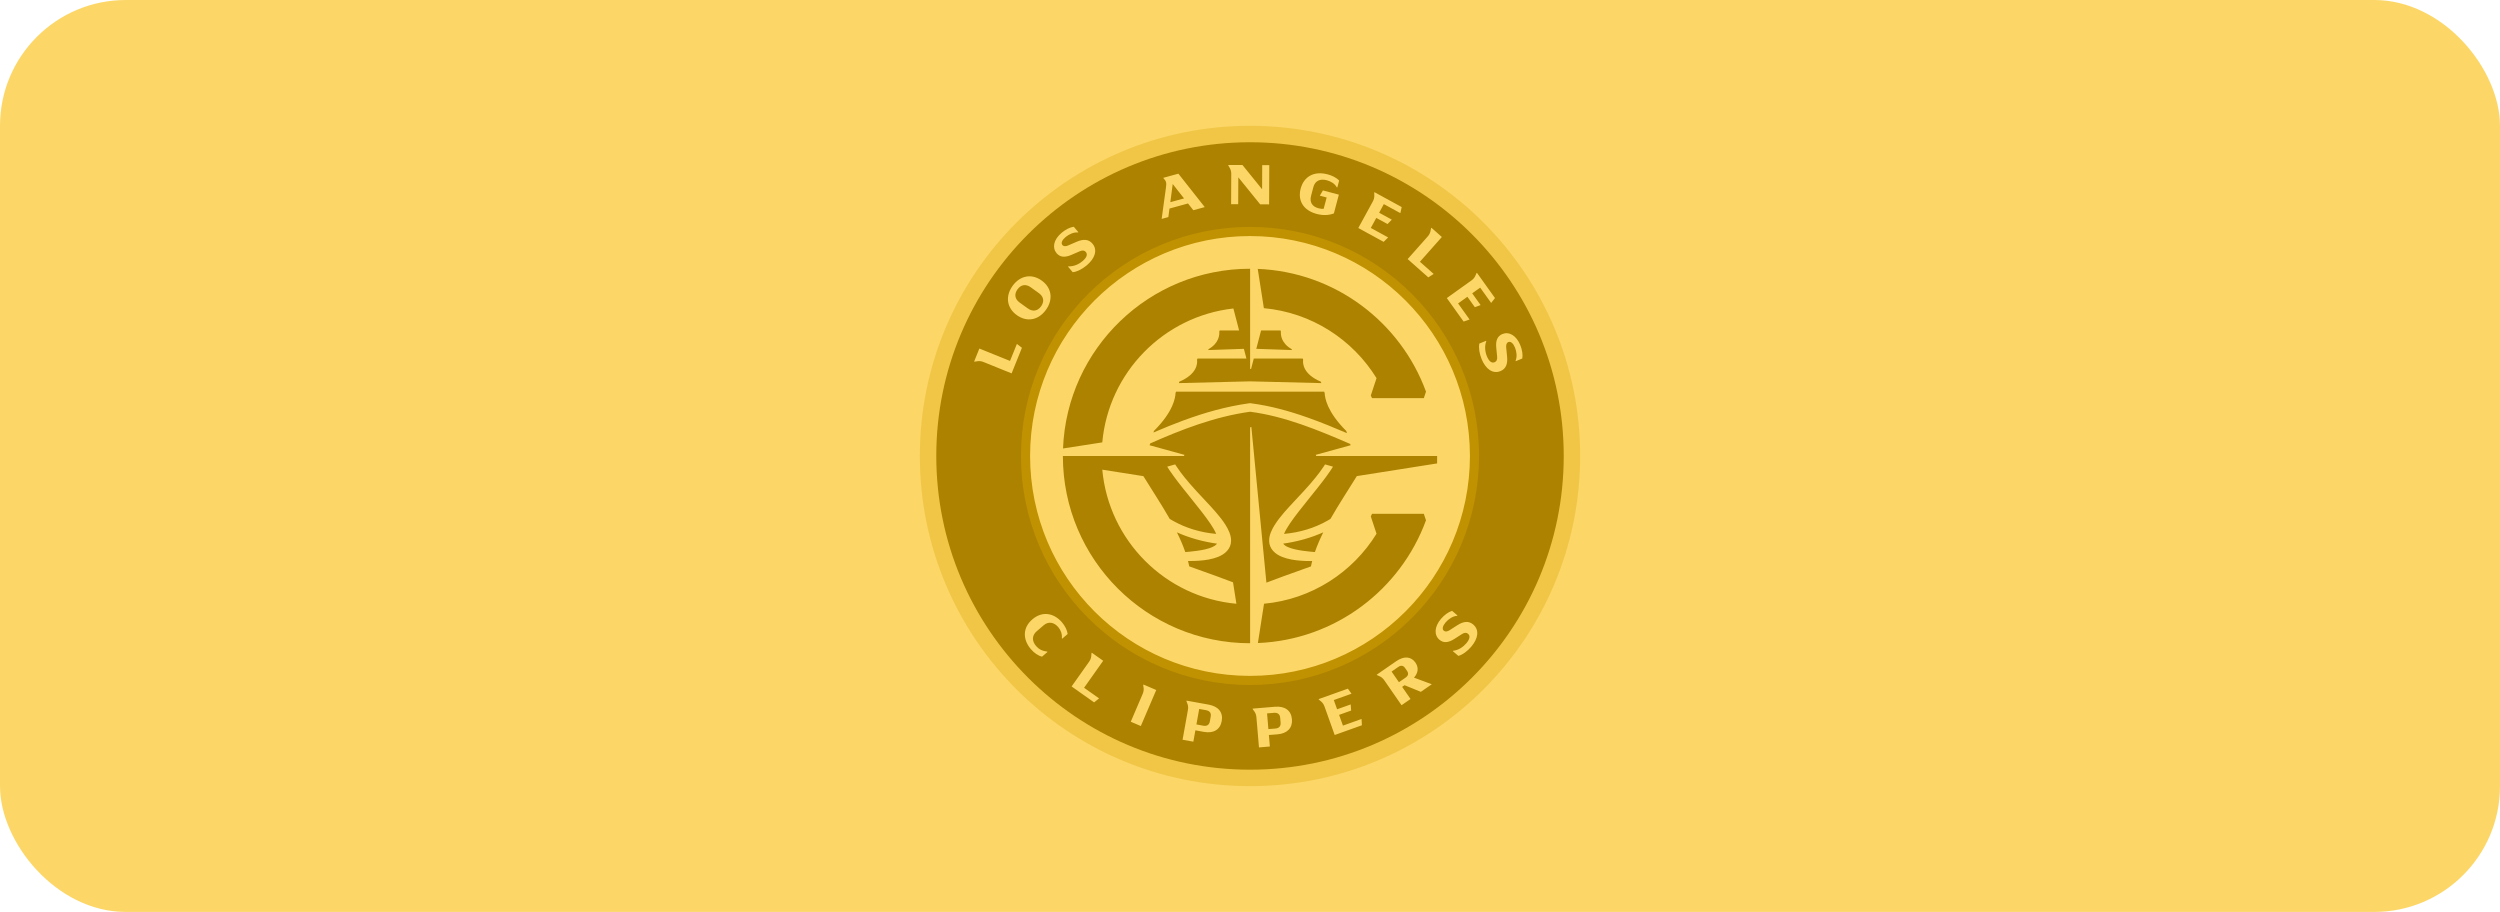 <?xml version="1.0" encoding="utf-8"?>
<svg xmlns="http://www.w3.org/2000/svg" fill="none" height="100%" overflow="visible" preserveAspectRatio="none" style="display: block;" viewBox="0 0 159 58" width="100%">
<g id="Frame 2147224141">
<rect fill="#FCD767" height="58" rx="8" width="159"/>
<g id="Frame 51">
<path d="M79.5 50C91.098 50 100.5 40.598 100.5 29C100.5 17.402 91.098 8 79.5 8C67.902 8 58.5 17.402 58.5 29C58.5 40.598 67.902 50 79.5 50Z" fill="#D8A301" fill-opacity="0.31" id="Vector"/>
<path d="M79.5 48.952C90.52 48.952 99.453 40.019 99.453 29C99.453 17.98 90.52 9.047 79.5 9.047C68.481 9.047 59.548 17.98 59.548 29C59.548 40.019 68.481 48.952 79.5 48.952Z" fill="#AC8200" id="Vector_2"/>
<path d="M79.5 43.567C87.546 43.567 94.068 37.044 94.068 28.999C94.068 20.953 87.546 14.431 79.5 14.431C71.455 14.431 64.932 20.953 64.932 28.999C64.932 37.044 71.455 43.567 79.5 43.567Z" fill="#D8A301" fill-opacity="0.47" id="Vector_3"/>
<path d="M93.487 28.999C93.487 36.724 87.225 42.986 79.501 42.986C71.776 42.986 65.514 36.724 65.514 28.999C65.514 21.275 71.776 15.013 79.501 15.013C87.225 15.013 93.487 21.275 93.487 28.999ZM65.56 41.282C65.768 41.524 66.023 41.702 66.273 41.764L66.621 41.465L66.602 41.441C66.29 41.407 66.065 41.287 65.894 41.087C65.621 40.771 65.624 40.414 65.934 40.148L66.386 39.76C66.683 39.506 67.04 39.576 67.302 39.882C67.467 40.073 67.559 40.318 67.534 40.595L67.556 40.62L67.902 40.323C67.877 40.088 67.74 39.812 67.538 39.576C67.043 38.999 66.303 38.837 65.659 39.39C65.016 39.941 65.058 40.694 65.561 41.282L65.56 41.282ZM69.254 42.105L68.154 43.658L69.585 44.672L69.901 44.418L68.947 43.742L70.163 42.025L69.439 41.513L69.419 41.54C69.415 41.716 69.396 41.828 69.355 41.928C69.332 41.982 69.302 42.038 69.254 42.105L69.254 42.105ZM72.665 44.153L71.917 45.903L72.557 46.176L73.537 43.884L72.721 43.535L72.708 43.567C72.741 43.739 72.747 43.852 72.727 43.958C72.717 44.017 72.699 44.077 72.666 44.154L72.665 44.153ZM75.548 45.175L75.212 47.048L75.897 47.17L76.027 46.448L76.561 46.547C77.18 46.661 77.604 46.406 77.702 45.857C77.801 45.308 77.49 44.927 76.871 44.814L75.464 44.56L75.458 44.593C75.529 44.755 75.559 44.863 75.564 44.971C75.567 45.03 75.563 45.094 75.548 45.175L75.548 45.175ZM76.092 46.075L76.269 45.09L76.698 45.166C76.928 45.208 77.045 45.336 77.002 45.574L76.948 45.876C76.905 46.114 76.751 46.197 76.52 46.154L76.092 46.074L76.092 46.075ZM79.91 45.641L80.071 47.536L80.763 47.477L80.701 46.746L81.243 46.704C81.87 46.654 82.214 46.298 82.167 45.742C82.12 45.186 81.721 44.898 81.094 44.949L79.67 45.068L79.673 45.102C79.783 45.239 79.84 45.336 79.873 45.438C79.891 45.495 79.904 45.557 79.91 45.64V45.641ZM80.67 46.37L80.585 45.373L81.02 45.336C81.253 45.317 81.399 45.41 81.42 45.651L81.446 45.957C81.466 46.198 81.339 46.319 81.105 46.336L80.671 46.37H80.67ZM84.246 44.954L84.886 46.746L86.617 46.127L86.594 45.727L85.411 46.149L85.166 45.465L85.933 45.191L85.905 44.801L85.039 45.11L84.829 44.523L85.957 44.12L85.725 43.799L83.866 44.463L83.878 44.495C84.019 44.599 84.1 44.679 84.158 44.769C84.19 44.819 84.218 44.876 84.245 44.954L84.246 44.954ZM88.055 43.287L89.139 44.852L89.71 44.456L89.177 43.686L89.33 43.579L90.366 44.001L91.062 43.519L89.93 43.098C90.203 42.797 90.237 42.453 90.021 42.14C89.75 41.747 89.295 41.71 88.802 42.051L87.561 42.909L87.58 42.937C87.744 43.001 87.843 43.056 87.922 43.129C87.966 43.169 88.008 43.217 88.055 43.285V43.287ZM88.972 43.389L88.504 42.712L88.933 42.415C89.089 42.307 89.242 42.312 89.359 42.482L89.488 42.668C89.606 42.837 89.557 42.983 89.401 43.091L88.972 43.388V43.389ZM93.57 41.132C94.002 40.627 94.103 40.072 93.704 39.725C93.414 39.473 93.078 39.515 92.688 39.764L92.199 40.078C92.051 40.172 91.923 40.194 91.83 40.117C91.697 40.006 91.761 39.795 91.942 39.584C92.125 39.37 92.399 39.185 92.672 39.166L92.694 39.141L92.353 38.85C92.114 38.924 91.858 39.114 91.652 39.354C91.213 39.868 91.203 40.392 91.547 40.688C91.809 40.912 92.122 40.876 92.491 40.641L92.976 40.33C93.145 40.222 93.266 40.223 93.369 40.311C93.53 40.449 93.465 40.672 93.258 40.914C93.048 41.159 92.754 41.352 92.421 41.389L92.4 41.413L92.752 41.715C93.013 41.648 93.331 41.412 93.57 41.132ZM62.574 23.033L64.338 23.747L64.995 22.12L64.675 21.872L64.237 22.955L62.287 22.167L61.955 22.99L61.986 23.002C62.158 22.966 62.271 22.958 62.377 22.975C62.436 22.984 62.497 23.001 62.574 23.033L62.574 23.033ZM66.522 19.705C66.997 19.044 66.891 18.302 66.251 17.843C65.612 17.384 64.875 17.521 64.4 18.182C63.925 18.844 64.031 19.586 64.671 20.044C65.31 20.503 66.047 20.367 66.522 19.705ZM65.37 19.617L64.852 19.245C64.538 19.02 64.494 18.706 64.711 18.405C64.927 18.103 65.239 18.044 65.553 18.27L66.071 18.642C66.386 18.867 66.429 19.18 66.213 19.482C65.996 19.784 65.685 19.843 65.371 19.617H65.37ZM69.126 16.867C69.633 16.438 69.822 15.907 69.484 15.5C69.239 15.206 68.899 15.193 68.475 15.377L67.942 15.608C67.781 15.678 67.651 15.679 67.571 15.589C67.458 15.457 67.555 15.26 67.767 15.08C67.983 14.899 68.283 14.759 68.555 14.785L68.581 14.763L68.292 14.421C68.043 14.456 67.76 14.602 67.518 14.807C67.003 15.243 66.909 15.758 67.201 16.107C67.423 16.369 67.738 16.385 68.141 16.211L68.669 15.982C68.853 15.903 68.972 15.923 69.059 16.027C69.197 16.189 69.096 16.398 68.853 16.604C68.607 16.813 68.285 16.956 67.951 16.938L67.926 16.959L68.225 17.313C68.494 17.288 68.844 17.107 69.125 16.869L69.126 16.867ZM74.146 11.994L73.881 13.923L74.307 13.806L74.379 13.264L75.558 12.94L75.895 13.37L76.622 13.171L74.945 11.046L73.992 11.308L74.001 11.34C74.186 11.54 74.199 11.624 74.147 11.993L74.146 11.994ZM74.433 12.859L74.585 11.703L75.305 12.62L74.433 12.859H74.433ZM78.308 11.084L78.299 12.987L78.749 12.989L78.757 11.278L80.147 12.996L80.715 12.998L80.726 10.504L80.277 10.502L80.27 12.037L79.022 10.496L78.119 10.492V10.526C78.217 10.672 78.266 10.775 78.289 10.88C78.302 10.937 78.309 11 78.309 11.083L78.308 11.084ZM83.747 13.607C84.123 13.707 84.492 13.703 84.835 13.574L85.151 12.379L84.138 12.11L83.941 12.444L84.376 12.56L84.185 13.278C84.089 13.29 83.978 13.279 83.858 13.247C83.466 13.144 83.274 12.87 83.384 12.452L83.531 11.898C83.636 11.499 83.956 11.351 84.385 11.464C84.633 11.53 84.893 11.676 85.02 11.915L85.053 11.924L85.169 11.484C84.979 11.281 84.694 11.157 84.433 11.088C83.56 10.857 82.924 11.238 82.723 11.995C82.525 12.746 82.882 13.379 83.746 13.607H83.747ZM87.301 12.832L86.388 14.501L88.001 15.383L88.285 15.1L87.183 14.497L87.532 13.859L88.246 14.25L88.519 13.97L87.712 13.529L88.012 12.981L89.063 13.556L89.148 13.169L87.416 12.222L87.4 12.252C87.416 12.427 87.411 12.54 87.381 12.643C87.365 12.7 87.341 12.759 87.302 12.832H87.301ZM90.791 15.053L89.528 16.477L90.84 17.641L91.181 17.422L90.307 16.647L91.702 15.073L91.039 14.485L91.016 14.51C90.993 14.684 90.962 14.793 90.91 14.888C90.882 14.94 90.846 14.991 90.791 15.053ZM93.565 17.85L92.017 18.957L93.087 20.452L93.466 20.32L92.735 19.299L93.326 18.875L93.8 19.537L94.168 19.404L93.632 18.656L94.14 18.293L94.837 19.267L95.082 18.956L93.934 17.351L93.906 17.371C93.845 17.535 93.791 17.635 93.719 17.716C93.68 17.76 93.632 17.802 93.565 17.851V17.85ZM94.233 22.845C94.486 23.459 94.934 23.801 95.425 23.604C95.781 23.461 95.897 23.142 95.851 22.682L95.794 22.104C95.778 21.929 95.816 21.805 95.927 21.757C96.086 21.689 96.245 21.843 96.351 22.1C96.458 22.36 96.498 22.689 96.391 22.94L96.404 22.971L96.818 22.801C96.861 22.554 96.809 22.239 96.688 21.946C96.431 21.322 95.969 21.074 95.549 21.245C95.23 21.377 95.119 21.672 95.162 22.107L95.218 22.68C95.237 22.88 95.181 22.987 95.055 23.039C94.859 23.12 94.691 22.96 94.569 22.665C94.446 22.367 94.408 22.018 94.527 21.705L94.515 21.675L94.087 21.851C94.028 22.114 94.093 22.503 94.233 22.844V22.845Z" fill="#FCD767" id="Vector_4"/>
<path d="M70.106 28.135L67.608 28.523C67.858 22.167 73.089 17.092 79.507 17.092V17.154V21.017V22.172V22.802V23.454L79.566 23.473L79.741 22.802H82.854L82.88 22.881C82.849 23.108 82.865 23.788 84.006 24.276L84.036 24.366L79.506 24.254L74.975 24.366L75.005 24.276C76.147 23.788 76.163 23.109 76.132 22.881L76.157 22.802H79.272L79.111 22.186L76.844 22.263L76.864 22.204C77.538 21.823 77.562 21.286 77.546 21.091L77.571 21.017H78.807L78.443 19.619C74.014 20.115 70.51 23.677 70.105 28.134L70.106 28.135ZM87.547 24.053L87.183 25.155L87.261 25.32H90.556L90.693 24.908C89.077 20.491 84.919 17.299 79.992 17.101L80.382 19.6C83.413 19.878 86.03 21.591 87.548 24.052L87.547 24.053ZM87.261 32.678L87.183 32.843L87.547 33.946C86.031 36.404 83.419 38.116 80.392 38.397L80.002 40.897C84.926 40.695 89.078 37.504 90.693 33.091L90.556 32.678H87.261ZM84.25 25.002L84.218 24.908H74.794L74.763 25.002C74.755 25.285 74.624 26.181 73.391 27.406L73.358 27.509C74.047 27.211 74.667 26.961 75.25 26.746C75.968 26.481 76.634 26.267 77.287 26.092C77.644 25.995 77.999 25.911 78.344 25.839C78.707 25.764 79.071 25.701 79.424 25.652L79.501 25.641L79.577 25.651C79.878 25.691 80.189 25.742 80.501 25.804C80.796 25.863 81.102 25.933 81.41 26.013C81.972 26.159 82.552 26.338 83.18 26.561C84.029 26.861 84.859 27.203 85.669 27.549L85.621 27.407C84.389 26.183 84.258 25.286 84.25 25.003V25.002ZM82.148 22.204C81.474 21.823 81.45 21.286 81.466 21.091L81.441 21.017H80.205L79.9 22.186L82.167 22.263L82.147 22.204H82.148ZM81.612 34.574C81.62 34.587 81.631 34.6 81.642 34.614H81.643L81.644 34.616C81.668 34.647 81.709 34.678 81.751 34.708C81.795 34.737 81.849 34.769 81.912 34.794H81.913L81.913 34.795C82.024 34.845 82.164 34.89 82.341 34.933C82.666 35.012 83.035 35.054 83.356 35.087C83.445 35.096 83.536 35.104 83.627 35.111C83.773 34.69 83.954 34.272 84.16 33.856C83.778 34.028 83.37 34.175 82.941 34.297C82.401 34.449 81.931 34.531 81.611 34.574H81.612ZM76.671 34.934C76.848 34.891 76.988 34.845 77.098 34.796H77.1C77.163 34.769 77.217 34.737 77.261 34.709C77.304 34.678 77.344 34.647 77.368 34.616V34.615L77.37 34.614C77.382 34.601 77.392 34.588 77.401 34.575C77.081 34.532 76.61 34.45 76.071 34.298C75.641 34.176 75.233 34.029 74.852 33.857C75.058 34.272 75.24 34.691 75.385 35.112C75.476 35.105 75.566 35.097 75.656 35.088C75.976 35.055 76.346 35.012 76.67 34.934H76.671ZM91.401 28.998V29.474L88.906 29.868L86.294 30.28C85.735 31.187 85.136 32.091 84.618 33.001C84.556 33.039 84.493 33.076 84.43 33.113C83.602 33.583 82.671 33.867 81.662 33.956C81.753 33.741 81.889 33.523 82.024 33.317C82.1 33.203 82.184 33.084 82.29 32.94C82.378 32.821 82.471 32.697 82.574 32.564C82.835 32.227 83.11 31.884 83.377 31.553C83.507 31.391 83.643 31.223 83.775 31.057L84.076 30.674C84.088 30.658 84.101 30.641 84.113 30.625C84.201 30.511 84.286 30.397 84.367 30.285C84.458 30.16 84.555 30.026 84.647 29.887C84.676 29.845 84.703 29.801 84.729 29.758C84.744 29.733 84.761 29.707 84.777 29.681C84.777 29.681 84.777 29.679 84.778 29.679L84.272 29.536C84.272 29.536 84.268 29.542 84.267 29.545C84.242 29.585 84.216 29.626 84.189 29.666C84.113 29.781 84.028 29.902 83.921 30.047C83.772 30.241 83.575 30.494 83.357 30.744C83.345 30.758 83.333 30.771 83.322 30.785C83.055 31.095 82.766 31.401 82.487 31.699C82.326 31.87 82.161 32.046 82 32.223C81.8 32.441 81.567 32.702 81.355 32.979C81.251 33.114 81.153 33.253 81.066 33.394C80.991 33.515 80.897 33.676 80.826 33.857C80.776 33.987 80.71 34.185 80.718 34.414C80.72 34.635 80.812 34.866 80.966 35.033C81.049 35.131 81.149 35.204 81.237 35.263H81.238L81.238 35.264C81.343 35.329 81.445 35.38 81.54 35.417C81.721 35.49 81.914 35.545 82.145 35.588C82.348 35.628 82.549 35.646 82.737 35.661C82.939 35.679 83.142 35.681 83.317 35.682C83.325 35.682 83.333 35.682 83.341 35.682C83.379 35.682 83.417 35.682 83.455 35.681C83.425 35.795 83.398 35.909 83.375 36.024C83.373 36.024 83.372 36.025 83.37 36.026L81.626 36.652L80.543 37.056L79.792 29.287L79.724 28.58L79.586 27.156L79.507 27.183V28.58V28.988V29.174V37.687V40.847V40.91C72.933 40.91 67.604 35.583 67.599 29.011H67.6V29.001H75.303L75.328 28.927L74.188 28.613L73.115 28.318L73.153 28.202C75.112 27.334 77.25 26.498 79.507 26.186C81.721 26.475 83.85 27.36 85.871 28.234L85.898 28.318L84.823 28.614L83.685 28.927L83.71 29.001H91.401V28.998ZM78.635 38.399L78.42 37.035L77.387 36.65L75.646 36.024C75.646 36.024 75.641 36.023 75.638 36.022C75.615 35.908 75.588 35.793 75.558 35.679C75.596 35.679 75.634 35.679 75.672 35.679C75.68 35.679 75.689 35.679 75.697 35.679C75.871 35.679 76.074 35.676 76.276 35.659C76.465 35.644 76.665 35.626 76.868 35.586C77.1 35.542 77.292 35.488 77.474 35.415C77.568 35.378 77.67 35.326 77.775 35.262H77.776L77.777 35.26C77.865 35.202 77.965 35.129 78.048 35.031C78.201 34.864 78.294 34.633 78.296 34.412C78.3 34.302 78.293 34.126 78.188 33.855C78.117 33.674 78.023 33.513 77.948 33.392C77.861 33.251 77.763 33.111 77.659 32.978C77.446 32.701 77.213 32.44 77.013 32.221C76.852 32.045 76.686 31.868 76.526 31.698C76.247 31.4 75.959 31.093 75.692 30.784C75.681 30.771 75.67 30.758 75.659 30.746C75.44 30.495 75.242 30.241 75.092 30.046C74.985 29.901 74.9 29.78 74.824 29.665C74.797 29.625 74.771 29.584 74.747 29.544C74.745 29.541 74.743 29.538 74.742 29.536L74.235 29.678C74.235 29.678 74.235 29.679 74.236 29.68C74.252 29.706 74.268 29.733 74.284 29.757C74.311 29.799 74.338 29.843 74.366 29.886C74.458 30.025 74.554 30.159 74.646 30.284C74.728 30.397 74.814 30.512 74.901 30.626C74.913 30.642 74.925 30.658 74.937 30.673L75.237 31.056C75.369 31.222 75.505 31.39 75.635 31.552C75.902 31.884 76.178 32.226 76.438 32.563C76.542 32.697 76.634 32.82 76.722 32.94C76.828 33.084 76.913 33.204 76.988 33.317C77.124 33.522 77.26 33.74 77.35 33.956C76.342 33.867 75.412 33.583 74.585 33.114C74.52 33.078 74.457 33.041 74.394 33.002C73.877 32.092 73.277 31.189 72.719 30.283L70.105 29.871C70.519 34.389 74.116 37.986 78.634 38.399L78.635 38.399Z" fill="#AC8200" id="Vector_5"/>
</g>
</g>
</svg>